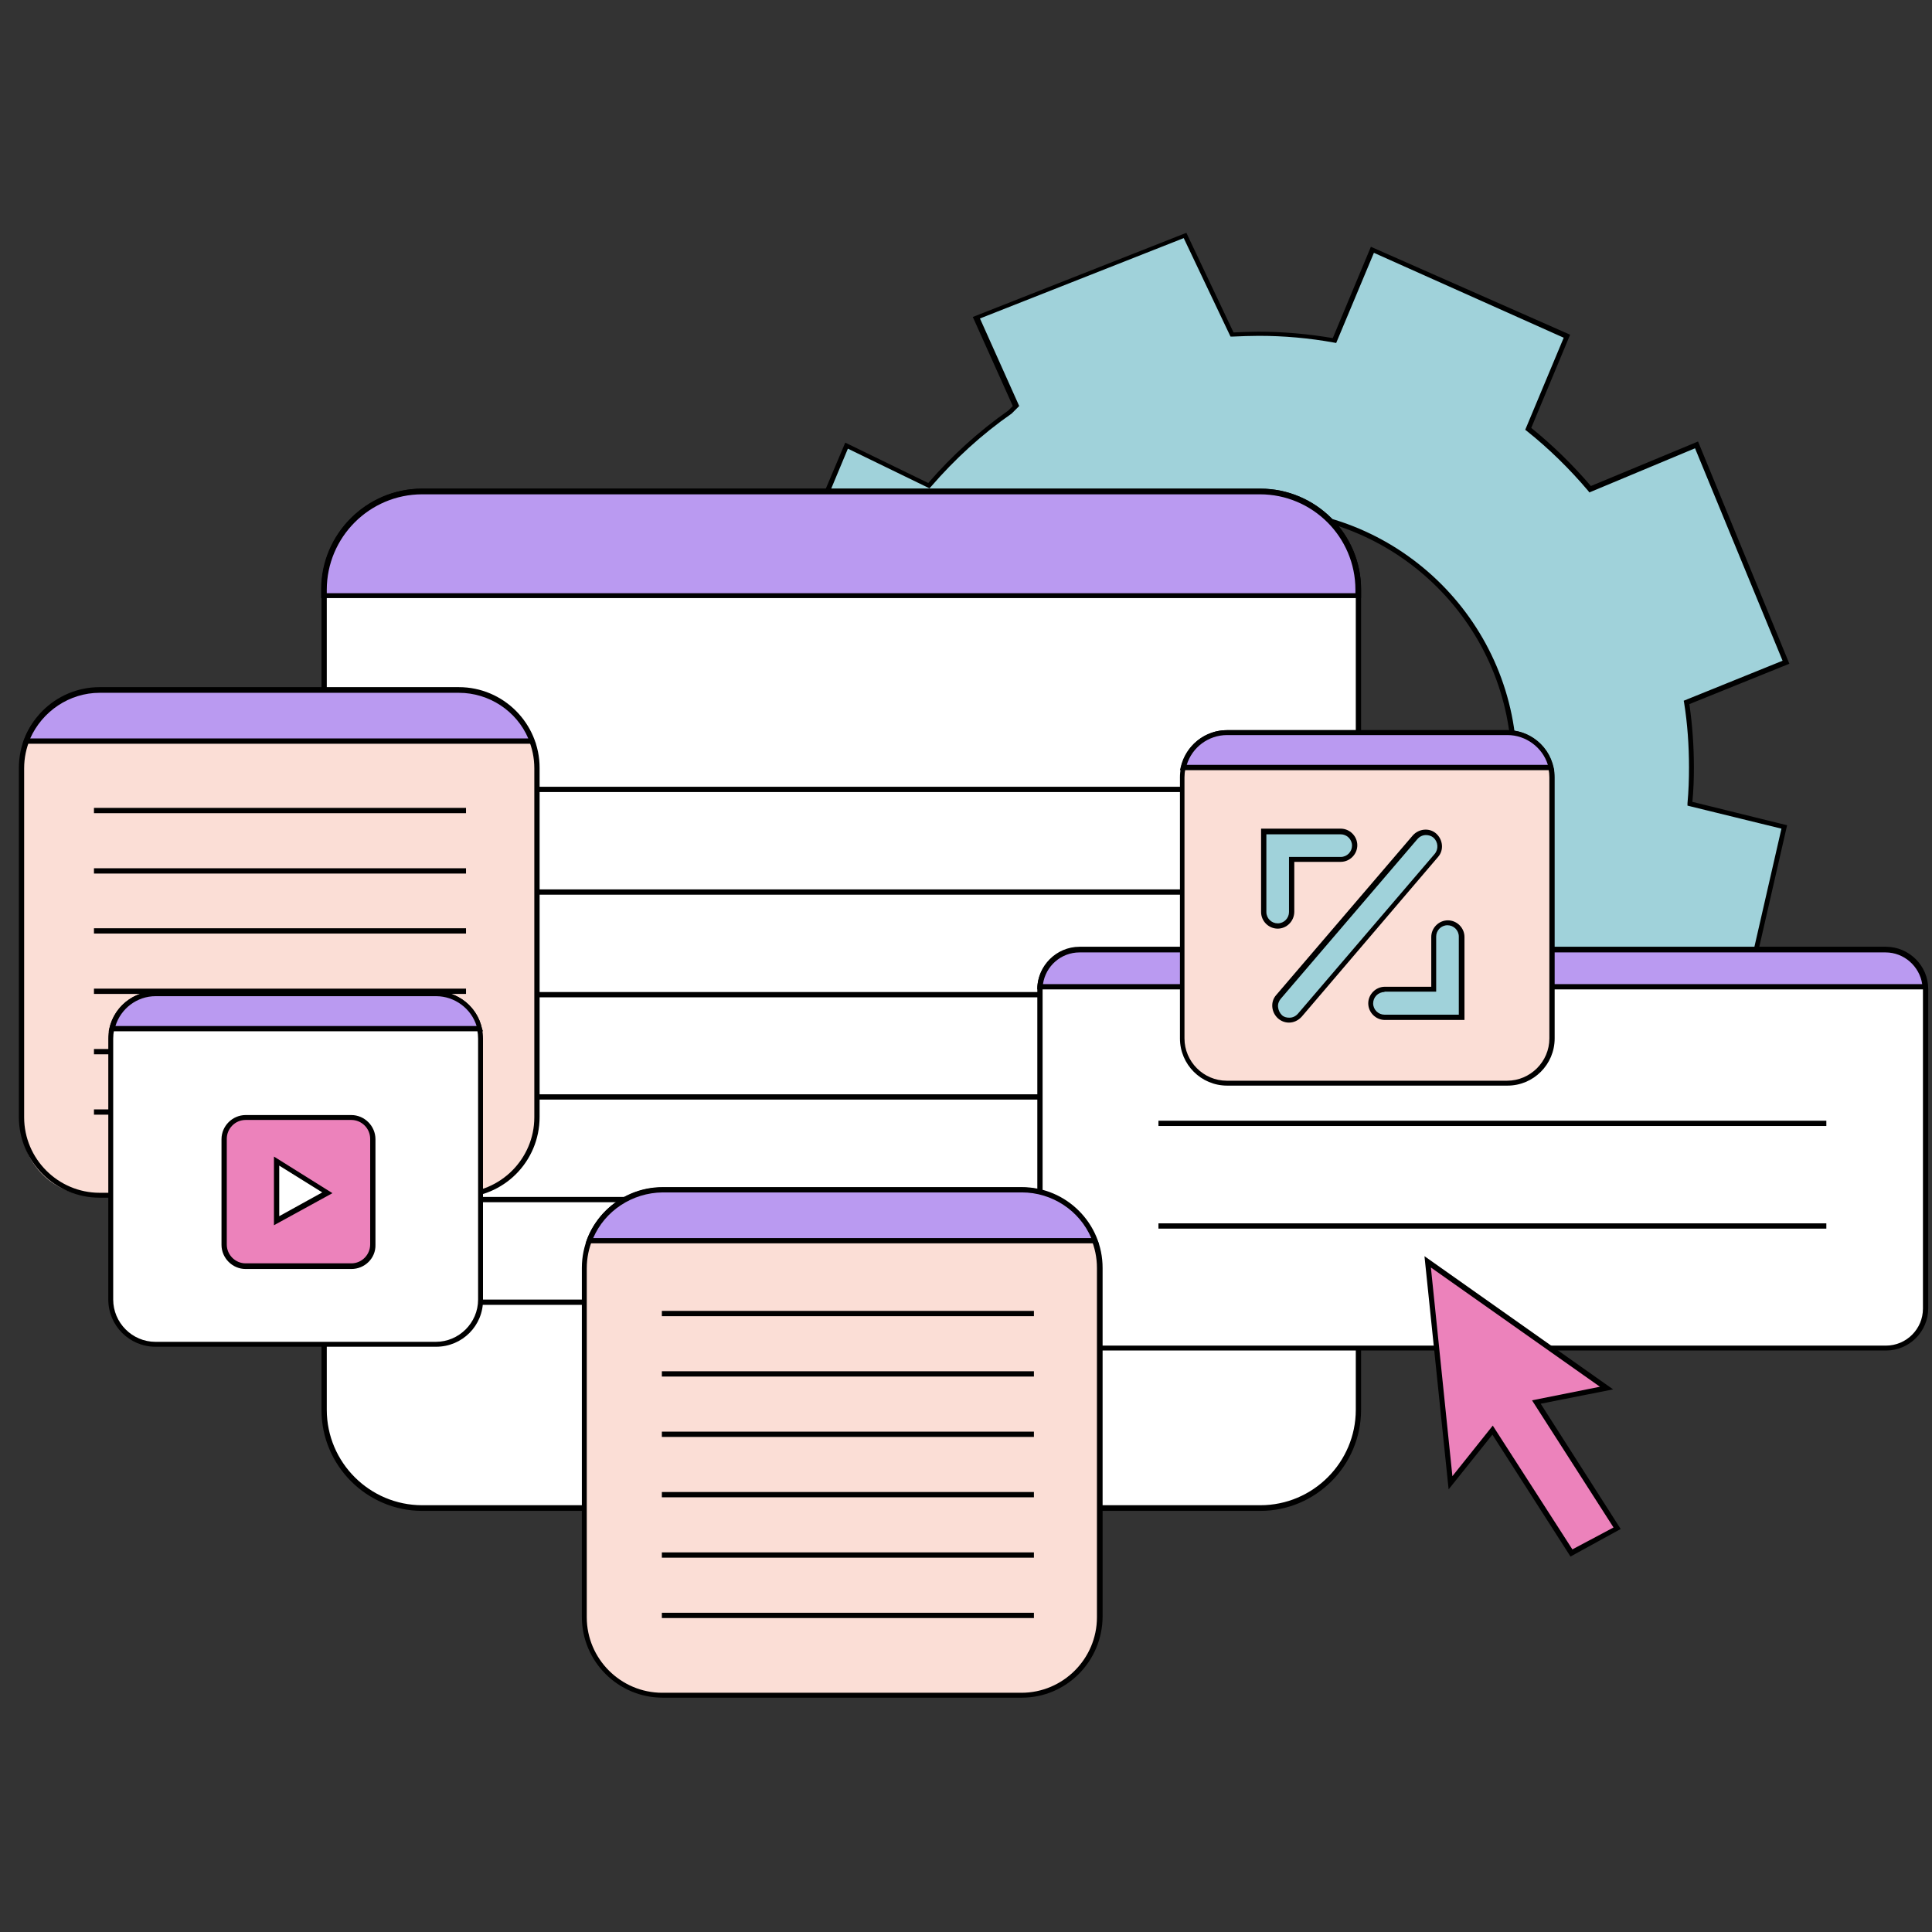 <?xml version="1.0" encoding="utf-8"?>
<!-- Generator: Adobe Illustrator 22.0.0, SVG Export Plug-In . SVG Version: 6.00 Build 0)  -->
<svg version="1.1" id="Слой_1" xmlns="http://www.w3.org/2000/svg" xmlns:xlink="http://www.w3.org/1999/xlink" x="0px" y="0px"
	 viewBox="0 0 512 512" style="enable-background:new 0 0 512 512;" xml:space="preserve">
<rect x="0" y="0" width="512" height="512" fill="#333333" stroke="none"/>
<style type="text/css">
	.st0{fill:#A0D2DA;}
	.st1{fill:#FFFFFF;}
	.st2{fill:#BA9AF1;}
	.st3{fill:#FBDED6;}
	.st4{fill:none;}
	.st5{fill:#EC82BB;}
</style>
<g>
	<path class="st0" d="M448.3,203.1c0-5.9-0.4-11.6-1.3-17.2l26.4-10.6l-23.7-57.6l-28.2,11.8c-4.9-5.9-10.4-11.3-16.4-16l10.3-24.5
		l-51.6-22.8l-10.1,24.1c-6.5-1.2-13.3-1.8-20.1-1.8c-2.4,0-4.7,0.1-7.1,0.2L314,62.4l-55.3,21.8l10.5,23.4l-1.6,1.6
		c-8,5.6-15.2,12.2-21.5,19.6l-21.8-10.6l-6,14.4c9-0.5,17.5-0.9,25.8-1.3c-15.8,19.7-25.3,44.7-25.3,71.9
		c0,63.4,51.4,114.8,114.8,114.8c45.7,0,85.1-26.7,103.6-65.3l27.4,3.1l8.4-36.7l-25-6.2C448.1,209.6,448.3,206.4,448.3,203.1z
		 M333.5,271c-37.5,0-67.8-30.4-67.8-67.8s30.4-67.8,67.8-67.8s67.8,30.4,67.8,67.8S371,271,333.5,271z"/>
	<path d="M333.5,318.6c-30.8,0-59.8-12-81.6-33.8C230,263,218,234,218,203.2c0-13.4,2.3-26.5,6.8-39c4.2-11.6,10.1-22.4,17.8-32.1
		c-7.6,0.3-15.5,0.7-24.3,1.2l-1.1,0.1l6.8-16.1l22,10.7c6.3-7.3,13.4-13.7,21.2-19.2l1.2-1.2l-10.6-23.6l56.6-22.3l12.5,26.4
		c2.3-0.1,4.5-0.2,6.6-0.2c6.6,0,13.2,0.6,19.7,1.7l10.1-24.2l52.8,23.3l-10.3,24.7c5.7,4.6,11,9.8,15.8,15.4l28.4-11.8l24.2,58.9
		l-26.5,10.7c0.8,5.5,1.2,11.2,1.2,16.8c0,3-0.1,6-0.4,9.1l25.1,6.2l-8.7,38l-27.6-3.1c-9.3,19.2-23.7,35.4-41.6,47
		C377.3,312.3,355.7,318.6,333.5,318.6z M245.6,130.5l-1,1.2c-16.2,20.2-25.2,45.5-25.2,71.5c0,62.9,51.2,114.1,114.1,114.1
		c43.7,0,84.1-25.5,103-64.9l0.2-0.4l27.3,3l8.1-35.4l-24.9-6.1l0-0.6c0.3-3.2,0.4-6.4,0.4-9.6c0-5.7-0.4-11.5-1.3-17.1l-0.1-0.5
		l26.2-10.6l-23.2-56.3l-28,11.7l-0.3-0.4c-4.9-5.8-10.4-11.2-16.3-15.9l-0.4-0.3l10.2-24.4L364.1,67l-10,23.9l-0.5-0.1
		c-6.6-1.2-13.3-1.8-20-1.8c-2.3,0-4.6,0.1-7,0.2l-0.5,0l-12.4-26.1l-54,21.3l10.4,23.2l-2,2c-7.9,5.5-15.1,12.1-21.4,19.4l-0.4,0.4
		l-21.6-10.5l-5.3,12.7c8.9-0.5,17-0.9,24.7-1.2L245.6,130.5z M333.5,271.7c-37.8,0-68.5-30.7-68.5-68.5s30.7-68.5,68.5-68.5
		s68.5,30.7,68.5,68.5S371.3,271.7,333.5,271.7z M333.5,136c-37,0-67.1,30.1-67.1,67.1c0,37,30.1,67.1,67.1,67.1
		s67.1-30.1,67.1-67.1C400.6,166.1,370.5,136,333.5,136z"/>
</g>
<g>
	<path class="st1" d="M332.5,399.7H113.3c-15.2,0-27.5-12.3-27.5-27.5V157.7c0-15.2,12.3-27.5,27.5-27.5h219.2
		c15.2,0,27.5,12.3,27.5,27.5v214.5C360,387.4,347.7,399.7,332.5,399.7z"/>
	<path d="M334,400.4H111.9c-14.7,0-26.7-12-26.7-26.7V156.2c0-14.7,12-26.7,26.7-26.7H334c14.7,0,26.7,12,26.7,26.7v217.4
		C360.7,388.4,348.7,400.4,334,400.4z M111.9,130.9c-14,0-25.3,11.4-25.3,25.3v217.4c0,14,11.4,25.3,25.3,25.3H334
		c14,0,25.3-11.4,25.3-25.3V156.2c0-14-11.4-25.3-25.3-25.3H111.9z"/>
</g>
<g>
	<path class="st2" d="M334,130.2H111.9c-14.4,0-26,11.6-26,26v1.6H360v-1.6C360,141.9,348.3,130.2,334,130.2z"/>
	<path d="M360.7,158.5H85.1v-2.3c0-14.7,12-26.7,26.7-26.7H334c14.7,0,26.7,12,26.7,26.7V158.5z M86.5,157.2h272.7v-0.9
		c0-14-11.4-25.3-25.3-25.3H111.9c-14,0-25.3,11.4-25.3,25.3V157.2z"/>
</g>
<g>
	<g>
		<rect x="124.9" y="208.5" width="198.4" height="1.4"/>
	</g>
	<g>
		<rect x="124.9" y="235.7" width="198.4" height="1.4"/>
	</g>
	<g>
		<rect x="124.9" y="262.9" width="198.4" height="1.4"/>
	</g>
	<g>
		<rect x="124.9" y="290" width="198.4" height="1.4"/>
	</g>
	<g>
		<rect x="124.9" y="317.2" width="198.4" height="1.4"/>
	</g>
	<g>
		<rect x="124.9" y="344.4" width="198.4" height="1.4"/>
	</g>
</g>
<g>
	<path class="st3" d="M123.3,316.8H24.7c-10.5,0-19-8.5-19-19V202c0-10.5,8.5-19,19-19h98.5c10.5,0,19,8.5,19,19v95.8
		C142.3,308.2,133.8,316.8,123.3,316.8z"/>
	<path d="M121.6,317.4H26.4c-11.8,0-21.4-9.6-21.4-21.4v-92.5c0-11.8,9.6-21.4,21.4-21.4h95.2c11.8,0,21.4,9.6,21.4,21.4v92.5
		C143,307.9,133.4,317.4,121.6,317.4z M26.4,183.6c-11,0-20,9-20,20v92.5c0,11,9,20,20,20h95.2c11,0,20-9,20-20v-92.5
		c0-11-9-20-20-20H26.4z"/>
</g>
<g>
	<path class="st2" d="M7,196.4h134c-2.9-7.9-10.5-13.5-19.4-13.5H26.4C17.5,182.9,9.9,188.5,7,196.4z"/>
	<path d="M142,197.1H6l0.3-0.9c3.1-8.3,11.1-13.9,20-13.9h95.2c8.9,0,16.9,5.6,20,13.9L142,197.1z M8,195.7h132
		c-3.1-7.3-10.4-12.1-18.4-12.1H26.4C18.4,183.6,11.2,188.5,8,195.7z"/>
</g>
<g>
	<path class="st4" d="M142.1,208.7"/>
</g>
<g>
	<g>
		<path class="st1" d="M499.7,357.2H286.2c-5.8,0-10.5-4.7-10.5-10.5v-84.4c0-5.8,4.7-10.5,10.5-10.5h213.6
			c5.8,0,10.5,4.7,10.5,10.5v84.4C510.3,352.5,505.6,357.2,499.7,357.2z"/>
		<path d="M499.8,357.9H286.1c-6.1,0-11.2-5-11.2-11.2v-84.6c0-6.1,5-11.2,11.2-11.2h213.7c6.1,0,11.2,5,11.2,11.2v84.6
			C511,352.9,506,357.9,499.8,357.9z M286.1,252.4c-5.4,0-9.8,4.4-9.8,9.8v84.6c0,5.4,4.4,9.8,9.8,9.8h213.7c5.4,0,9.8-4.4,9.8-9.8
			v-84.6c0-5.4-4.4-9.8-9.8-9.8H286.1z"/>
	</g>
	<g>
		<path class="st2" d="M275.7,261.5h234.6c-0.4-5.4-4.9-9.8-10.4-9.8H286.1C280.6,251.7,276,256,275.7,261.5z"/>
		<path d="M511,262.2H274.9l0-0.7c0.4-5.8,5.3-10.4,11.1-10.4h213.7c5.9,0,10.7,4.6,11.1,10.4L511,262.2z M276.4,260.8h233
			c-0.7-4.7-4.8-8.4-9.7-8.4H286.1C281.2,252.4,277.1,256,276.4,260.8z"/>
	</g>
	<g>
		<g>
			<rect x="307" y="297" width="177" height="1.4"/>
		</g>
		<g>
			<rect x="307" y="324.2" width="177" height="1.4"/>
		</g>
	</g>
</g>
<g>
	<g>
		<rect x="24.9" y="214.1" width="98.6" height="1.4"/>
	</g>
	<g>
		<rect x="24.9" y="230.1" width="98.6" height="1.4"/>
	</g>
	<g>
		<rect x="24.9" y="246" width="98.6" height="1.4"/>
	</g>
	<g>
		<rect x="24.9" y="262" width="98.6" height="1.4"/>
	</g>
	<g>
		<rect x="24.9" y="278" width="98.6" height="1.4"/>
	</g>
	<g>
		<rect x="24.9" y="294" width="98.6" height="1.4"/>
	</g>
</g>
<g>
	<g>
		<path class="st3" d="M270.4,449.2h-94.5c-11.6,0-21-9.4-21-21v-91.7c0-11.6,9.4-21,21-21h94.5c11.6,0,21,9.4,21,21v91.7
			C291.4,439.7,282,449.2,270.4,449.2z"/>
		<path d="M270.8,449.9h-95.2c-11.8,0-21.4-9.6-21.4-21.4V336c0-11.8,9.6-21.4,21.4-21.4h95.2c11.8,0,21.4,9.6,21.4,21.4v92.5
			C292.1,440.3,282.6,449.9,270.8,449.9z M175.5,316.1c-11,0-20,9-20,20v92.5c0,11,9,20,20,20h95.2c11,0,20-9,20-20V336
			c0-11-9-20-20-20H175.5z"/>
	</g>
	<g>
		<path class="st2" d="M156.1,328.8h134c-2.9-7.9-10.5-13.5-19.4-13.5h-95.2C166.6,315.4,159.1,321,156.1,328.8z"/>
		<path d="M291.2,329.5h-136l0.3-0.9c3.1-8.3,11.1-13.9,20-13.9h95.2c8.9,0,16.9,5.6,20,13.9L291.2,329.5z M157.2,328.1h132
			c-3.1-7.3-10.4-12.1-18.4-12.1h-95.2C167.5,316.1,160.3,320.9,157.2,328.1z"/>
	</g>
	<g>
		<g>
			<rect x="175.4" y="347.4" width="98.6" height="1.4"/>
		</g>
		<g>
			<rect x="175.4" y="363.4" width="98.6" height="1.4"/>
		</g>
		<g>
			<rect x="175.4" y="379.4" width="98.6" height="1.4"/>
		</g>
		<g>
			<rect x="175.4" y="395.4" width="98.6" height="1.4"/>
		</g>
		<g>
			<rect x="175.4" y="411.4" width="98.6" height="1.4"/>
		</g>
		<g>
			<rect x="175.4" y="427.4" width="98.6" height="1.4"/>
		</g>
	</g>
</g>
<g>
	<g>
		<path class="st3" d="M398.9,287h-73.3c-6.8,0-12.4-5.5-12.4-12.4v-68.2c0-6.8,5.5-12.4,12.4-12.4h73.3c6.8,0,12.4,5.5,12.4,12.4
			v68.2C411.3,281.5,405.8,287,398.9,287z"/>
		<path d="M399.5,287.7h-74.3c-6.9,0-12.5-5.6-12.5-12.5v-69.2c0-6.9,5.6-12.5,12.5-12.5h74.3c6.9,0,12.5,5.6,12.5,12.5v69.2
			C412,282.1,406.4,287.7,399.5,287.7z M325.1,194.8c-6.1,0-11.2,5-11.2,11.2v69.2c0,6.1,5,11.2,11.2,11.2h74.3
			c6.1,0,11.2-5,11.2-11.2v-69.2c0-6.1-5-11.2-11.2-11.2H325.1z"/>
	</g>
	<g>
		<path class="st2" d="M313.6,203.4H411c-1.2-5.3-5.9-9.3-11.6-9.3h-74.3C319.5,194.1,314.7,198.1,313.6,203.4z"/>
		<path d="M411.9,204.1h-99.2l0.2-0.8c1.3-5.7,6.4-9.8,12.2-9.8h74.3c5.8,0,11,4.1,12.2,9.8L411.9,204.1z M314.5,202.7h95.7
			c-1.4-4.6-5.8-7.9-10.7-7.9h-74.3C320.2,194.8,315.9,198.1,314.5,202.7z"/>
	</g>
	<g>
		<g>
			<path class="st0" d="M341.6,270.3c-0.9,0-1.7-0.3-2.4-0.9c-1.6-1.3-1.7-3.7-0.4-5.2l36.2-42.3c1.3-1.6,3.7-1.7,5.2-0.4
				c1.6,1.3,1.7,3.7,0.4,5.2L344.4,269C343.7,269.8,342.7,270.3,341.6,270.3z"/>
			<path d="M341.6,271c-1.1,0-2.1-0.4-2.9-1.1c-1.8-1.6-2.1-4.4-0.5-6.2l36.2-42.3c1.6-1.8,4.4-2.1,6.2-0.5c1.8,1.6,2.1,4.4,0.5,6.2
				L345,269.4C344.1,270.4,342.9,271,341.6,271z M377.9,221.3c-0.9,0-1.7,0.4-2.3,1.1l-36.2,42.3c-0.5,0.6-0.8,1.4-0.7,2.2
				c0.1,0.8,0.4,1.5,1,2.1c0.5,0.5,1.2,0.7,2,0.7c0.9,0,1.7-0.4,2.3-1.1l36.2-42.3c1.1-1.3,0.9-3.2-0.3-4.3
				C379.3,221.5,378.6,221.3,377.9,221.3z"/>
		</g>
	</g>
	<g>
		<g>
			<path class="st0" d="M338.6,245.4c-2.1,0-3.7-1.7-3.7-3.7v-21.4h20.4c2.1,0,3.7,1.7,3.7,3.7s-1.7,3.7-3.7,3.7h-13v13.9
				C342.3,243.8,340.7,245.4,338.6,245.4z"/>
			<path d="M338.6,246.1c-2.4,0-4.4-2-4.4-4.4v-22.1h21.1c2.4,0,4.4,2,4.4,4.4s-2,4.4-4.4,4.4H343v13.2
				C343,244.1,341,246.1,338.6,246.1z M335.6,221v20.7c0,1.7,1.4,3,3,3c1.7,0,3-1.4,3-3v-14.6h13.7c1.7,0,3-1.4,3-3c0-1.7-1.4-3-3-3
				H335.6z"/>
		</g>
	</g>
	<g>
		<g>
			<path class="st0" d="M387.4,269.6h-20.4c-2.1,0-3.7-1.7-3.7-3.7c0-2.1,1.7-3.7,3.7-3.7h13v-13.9c0-2.1,1.7-3.7,3.7-3.7
				s3.7,1.7,3.7,3.7V269.6z"/>
			<path d="M388.1,270.3h-21.1c-2.4,0-4.4-2-4.4-4.4s2-4.4,4.4-4.4h12.3v-13.2c0-2.4,2-4.4,4.4-4.4s4.4,2,4.4,4.4V270.3z
				 M366.9,262.9c-1.7,0-3,1.4-3,3c0,1.7,1.4,3,3,3h19.7v-20.7c0-1.7-1.4-3-3-3c-1.7,0-3,1.4-3,3v14.6H366.9z"/>
		</g>
	</g>
</g>
<g>
	<path class="st1" d="M114.8,356.2H42c-7,0-12.6-5.6-12.6-12.6v-67.8c0-7,5.6-12.6,12.6-12.6h72.9c7,0,12.6,5.6,12.6,12.6v67.8
		C127.4,350.6,121.8,356.2,114.8,356.2z"/>
	<path d="M115.6,356.9H41.2c-6.9,0-12.5-5.6-12.5-12.5v-69.2c0-6.9,5.6-12.5,12.5-12.5h74.3c6.9,0,12.5,5.6,12.5,12.5v69.2
		C128.1,351.3,122.5,356.9,115.6,356.9z M41.2,264c-6.1,0-11.2,5-11.2,11.2v69.2c0,6.1,5,11.2,11.2,11.2h74.3
		c6.1,0,11.2-5,11.2-11.2v-69.2c0-6.1-5-11.2-11.2-11.2H41.2z"/>
</g>
<g>
	<path class="st2" d="M29.7,272.6h97.5c-1.2-5.3-5.9-9.3-11.6-9.3H41.2C35.6,263.3,30.8,267.3,29.7,272.6z"/>
	<path d="M128,273.3H28.8l0.2-0.8c1.3-5.7,6.4-9.8,12.2-9.8h74.3c5.8,0,11,4.1,12.2,9.8L128,273.3z M30.6,271.9h95.7
		c-1.4-4.6-5.8-7.9-10.7-7.9H41.2C36.3,264,32,267.3,30.6,271.9z"/>
</g>
<g>
	<path class="st5" d="M92.1,335.6H66.1c-3.7,0-6.7-3-6.7-6.7v-26.1c0-3.7,3-6.7,6.7-6.7h26.1c3.7,0,6.7,3,6.7,6.7v26.1
		C98.9,332.6,95.8,335.6,92.1,335.6z"/>
	<path d="M93.1,336.3h-28c-3.5,0-6.4-2.9-6.4-6.4v-28c0-3.5,2.9-6.4,6.4-6.4h28c3.5,0,6.4,2.9,6.4,6.4v28
		C99.6,333.4,96.7,336.3,93.1,336.3z M65.1,296.8c-2.8,0-5,2.3-5,5v28c0,2.8,2.3,5,5,5h28c2.8,0,5-2.3,5-5v-28c0-2.8-2.3-5-5-5H65.1
		z"/>
</g>
<g>
	<polygon class="st1" points="73.3,307.7 73.3,323.5 86.8,316.1 	"/>
	<path d="M72.6,324.7v-18.2l15.5,9.7L72.6,324.7z M74,308.9v13.4l11.4-6.3L74,308.9z"/>
</g>
<g>
	<polygon class="st5" points="384.4,392.9 378.3,334.4 425.7,367.9 407.1,371.6 428.5,405 416.4,411.5 395.5,379 	"/>
	<path d="M416.2,412.5l-20.7-32.3l-11.6,14.5l-6.4-61.8l50,35.3l-19.2,3.8l21.2,33.2L416.2,412.5z M395.6,377.8l21.1,32.8l10.9-5.8
		L406,371.1l18-3.6l-44.8-31.6l5.7,55.3L395.6,377.8z"/>
</g>
</svg>
